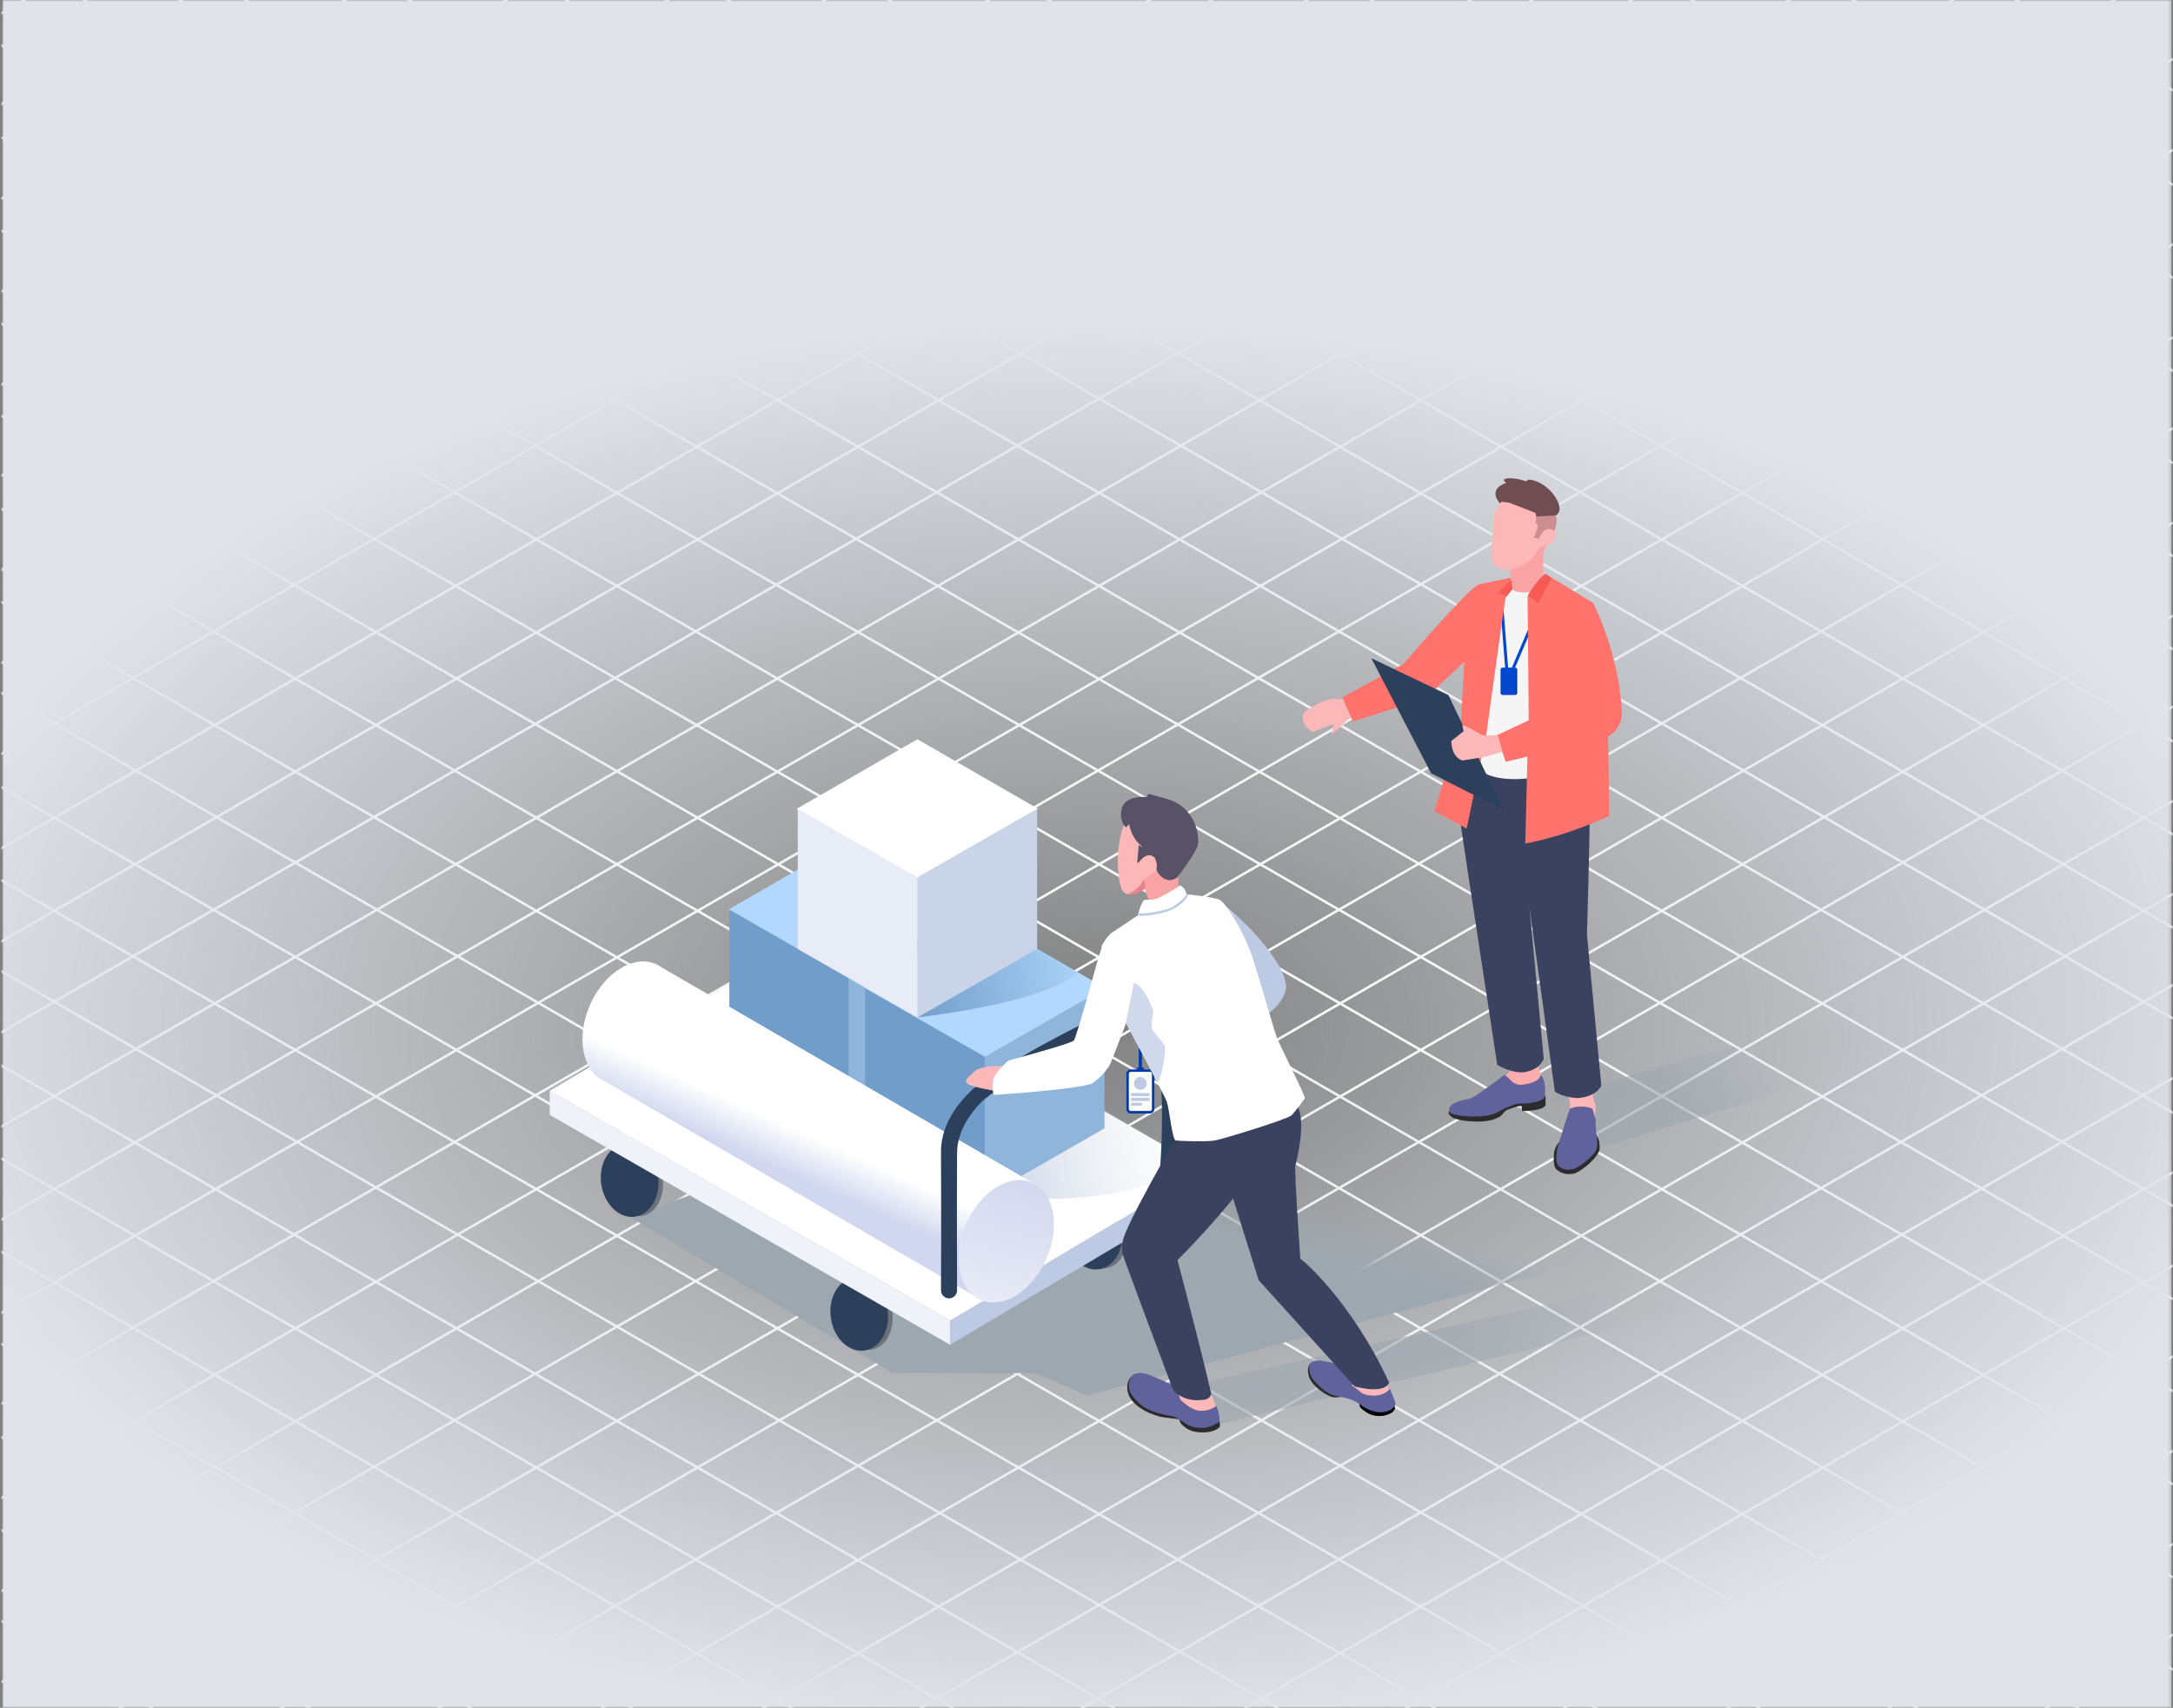 <?xml version="1.0" encoding="UTF-8"?>
<svg width="668px" height="525px" viewBox="0 0 668 525" version="1.1" xmlns="http://www.w3.org/2000/svg" xmlns:xlink="http://www.w3.org/1999/xlink">
    <rect x="0" y="0" width="668" height="525" fill="#808080" stroke="none"/>
    <!-- Generator: Sketch 53.2 (72643) - https://sketchapp.com -->
    <title>分组 7 copy</title>
    <desc>Created with Sketch.</desc>
    <defs>
        <rect id="path-1" x="0" y="0" width="666.75" height="525"></rect>
        <radialGradient cx="50%" cy="57.559%" fx="50%" fy="57.559%" r="67.131%" gradientTransform="translate(0.5,0.576),scale(0.821,1),rotate(180),scale(1,0.59),translate(-0.5,-0.576)" id="radialGradient-3">
            <stop stop-color="#E0E4EA" stop-opacity="0" offset="0%"></stop>
            <stop stop-color="#E0E4EA" offset="100%"></stop>
        </radialGradient>
        <linearGradient x1="64.315%" y1="48.045%" x2="58.06%" y2="57.346%" id="linearGradient-4">
            <stop stop-color="#9DA7AF" stop-opacity="0.08" offset="0%"></stop>
            <stop stop-color="#9DA7AF" offset="100%"></stop>
        </linearGradient>
        <linearGradient x1="91.901%" y1="48.323%" x2="58.06%" y2="53.888%" id="linearGradient-5">
            <stop stop-color="#9DA7AF" stop-opacity="0.08" offset="0%"></stop>
            <stop stop-color="#9DA7AF" offset="100%"></stop>
        </linearGradient>
        <linearGradient x1="73.665%" y1="46.142%" x2="44.577%" y2="55.08%" id="linearGradient-6">
            <stop stop-color="#9DA7AF" stop-opacity="0.08" offset="0%"></stop>
            <stop stop-color="#9DA7AF" offset="100%"></stop>
        </linearGradient>
        <polygon id="path-7" points="123.053 5.1159077e-13 5.68434189e-14 70.647 78.533 117.129 201.585 46.482"></polygon>
        <linearGradient x1="8.062%" y1="57.079%" x2="110.912%" y2="70.969%" id="linearGradient-9">
            <stop stop-color="#EEEEEE" stop-opacity="0" offset="0%"></stop>
            <stop stop-color="#BCCAE4" offset="100%"></stop>
        </linearGradient>
        <polygon id="path-10" points="74.202 21.382 37.101 7.531753e-13 1.10134124e-12 21.382 37.101 42.763"></polygon>
        <linearGradient x1="2.778%" y1="54.489%" x2="105.189%" y2="63.12%" id="linearGradient-12">
            <stop stop-color="#709DC9" stop-opacity="0" offset="0%"></stop>
            <stop stop-color="#709DC9" offset="100%"></stop>
        </linearGradient>
        <linearGradient x1="59.062%" y1="60.232%" x2="52.952%" y2="50%" id="linearGradient-13">
            <stop stop-color="#D1D7EF" offset="0%"></stop>
            <stop stop-color="#FFFFFF" offset="100%"></stop>
        </linearGradient>
        <linearGradient x1="42.687%" y1="0%" x2="80.35%" y2="175.964%" id="linearGradient-14">
            <stop stop-color="#D1D7EF" offset="0%"></stop>
            <stop stop-color="#FCFCFC" offset="100%"></stop>
        </linearGradient>
    </defs>
    <g id="六大用户角色" stroke="none" stroke-width="1" fill="none" fill-rule="evenodd">
        <g id="六大用户角色-采购-（适配尺寸：1200px内容区域）" transform="translate(-675, 0)">
            <g id="分组-7-copy" transform="translate(675.75, 0)">
                <g id="分组-68-copy-2">
                    <mask id="mask-2" fill="white">
                        <use xlink:href="#path-1"></use>
                    </mask>
                    <g id="bg"></g>
                    <g id="分组-19" mask="url(#mask-2)">
                        <g transform="translate(-819.75, -523.5)" id="分组-16">
                            <g>
                                <polygon id="矩形-copy-20" fill="#FFFFFF" transform="translate(1282.597, 405.354) rotate(30) translate(-1282.597, -405.354) " points="472.543 405.029 2092.651 405.005 2092.651 405.68 472.543 405.704"></polygon>
                                <polygon id="矩形-copy-97" fill="#FFFFFF" transform="translate(702.053, 1411.145) rotate(30) translate(-702.053, -1411.145) " points="-108.001 1410.82 1512.107 1410.796 1512.107 1411.471 -108.001 1411.495"></polygon>
                                <polygon id="矩形-copy-96" fill="#FFFFFF" transform="translate(714.204, 1389.544) rotate(30) translate(-714.204, -1389.544) " points="-95.85 1389.219 1524.258 1389.195 1524.258 1389.87 -95.85 1389.894"></polygon>
                                <polygon id="矩形-copy-95" fill="#FFFFFF" transform="translate(726.355, 1367.944) rotate(30) translate(-726.355, -1367.944) " points="-83.699 1367.618 1536.409 1367.594 1536.409 1368.269 -83.699 1368.293"></polygon>
                                <polygon id="矩形-copy-94" fill="#FFFFFF" transform="translate(739.181, 1346.343) rotate(30) translate(-739.181, -1346.343) " points="-70.873 1346.017 1549.235 1345.993 1549.235 1346.668 -70.873 1346.692"></polygon>
                                <polygon id="矩形-copy-93" fill="#FFFFFF" transform="translate(751.332, 1325.417) rotate(30) translate(-751.332, -1325.417) " points="-58.722 1325.091 1561.386 1325.067 1561.386 1325.742 -58.722 1325.766"></polygon>
                                <polygon id="矩形-copy-92" fill="#FFFFFF" transform="translate(763.482, 1303.816) rotate(30) translate(-763.482, -1303.816) " points="-46.572 1303.49 1573.537 1303.466 1573.536 1304.141 -46.572 1304.165"></polygon>
                                <polygon id="矩形-copy-91" fill="#FFFFFF" transform="translate(776.308, 1282.215) rotate(30) translate(-776.308, -1282.215) " points="-33.746 1281.89 1586.362 1281.866 1586.362 1282.541 -33.746 1282.565"></polygon>
                                <polygon id="矩形-copy-90" fill="#FFFFFF" transform="translate(788.459, 1261.289) rotate(30) translate(-788.459, -1261.289) " points="-21.595 1260.964 1598.513 1260.94 1598.513 1261.615 -21.595 1261.639"></polygon>
                                <polygon id="矩形-copy-89" fill="#FFFFFF" transform="translate(800.61, 1239.688) rotate(30) translate(-800.61, -1239.688) " points="-9.444 1239.363 1610.664 1239.339 1610.664 1240.014 -9.444 1240.038"></polygon>
                                <polygon id="矩形-copy-88" fill="#FFFFFF" transform="translate(812.761, 1218.087) rotate(30) translate(-812.761, -1218.087) " points="2.707 1217.762 1622.815 1217.738 1622.815 1218.413 2.707 1218.437"></polygon>
                                <polygon id="矩形-copy-30" fill="#FFFFFF" transform="translate(825.587, 1197.162) rotate(30) translate(-825.587, -1197.162) " points="15.533 1196.836 1635.641 1196.812 1635.641 1197.487 15.533 1197.511"></polygon>
                                <polygon id="矩形-copy-29" fill="#FFFFFF" transform="translate(837.738, 1175.561) rotate(30) translate(-837.738, -1175.561) " points="27.684 1175.235 1647.792 1175.211 1647.792 1175.886 27.684 1175.91"></polygon>
                                <polygon id="矩形-copy-28" fill="#FFFFFF" transform="translate(849.889, 1153.96) rotate(30) translate(-849.889, -1153.96) " points="39.835 1153.634 1659.943 1153.61 1659.943 1154.285 39.835 1154.309"></polygon>
                                <polygon id="矩形-copy-27" fill="#FFFFFF" transform="translate(862.715, 1132.359) rotate(30) translate(-862.715, -1132.359) " points="52.661 1132.033 1672.769 1132.009 1672.769 1132.684 52.661 1132.708"></polygon>
                                <polygon id="矩形-copy-26" fill="#FFFFFF" transform="translate(874.866, 1111.433) rotate(30) translate(-874.866, -1111.433) " points="64.812 1111.108 1684.92 1111.084 1684.92 1111.759 64.812 1111.783"></polygon>
                                <polygon id="矩形-copy-25" fill="#FFFFFF" transform="translate(887.017, 1089.832) rotate(30) translate(-887.017, -1089.832) " points="76.963 1089.507 1697.071 1089.483 1697.071 1090.158 76.963 1090.182"></polygon>
                                <polygon id="矩形-copy-24" fill="#FFFFFF" transform="translate(899.843, 1068.231) rotate(30) translate(-899.843, -1068.231) " points="89.789 1067.906 1709.897 1067.882 1709.897 1068.557 89.789 1068.581"></polygon>
                                <polygon id="矩形-copy-23" fill="#FFFFFF" transform="translate(911.994, 1047.305) rotate(30) translate(-911.994, -1047.305) " points="101.94 1046.98 1722.048 1046.956 1722.048 1047.631 101.94 1047.655"></polygon>
                                <polygon id="矩形-copy-22" fill="#FFFFFF" transform="translate(924.145, 1025.705) rotate(30) translate(-924.145, -1025.705) " points="114.091 1025.379 1734.199 1025.355 1734.199 1026.03 114.091 1026.054"></polygon>
                                <polygon id="矩形-copy-87" fill="#FFFFFF" transform="translate(936.295, 1004.104) rotate(30) translate(-936.295, -1004.104) " points="126.241 1003.778 1746.35 1003.754 1746.35 1004.429 126.241 1004.453"></polygon>
                                <polygon id="矩形-copy-86" fill="#FFFFFF" transform="translate(949.121, 983.178) rotate(30) translate(-949.121, -983.178) " points="139.067 982.852 1759.175 982.828 1759.175 983.503 139.067 983.527"></polygon>
                                <polygon id="矩形-copy-85" fill="#FFFFFF" transform="translate(961.272, 961.577) rotate(30) translate(-961.272, -961.577) " points="151.218 961.251 1771.326 961.227 1771.326 961.902 151.218 961.926"></polygon>
                                <polygon id="矩形-copy-84" fill="#FFFFFF" transform="translate(973.423, 939.976) rotate(30) translate(-973.423, -939.976) " points="163.369 939.651 1783.477 939.626 1783.477 940.302 163.369 940.326"></polygon>
                                <polygon id="矩形-copy-83" fill="#FFFFFF" transform="translate(986.249, 918.375) rotate(30) translate(-986.249, -918.375) " points="176.195 918.05 1796.303 918.026 1796.303 918.701 176.195 918.725"></polygon>
                                <polygon id="矩形-copy-82" fill="#FFFFFF" transform="translate(998.4, 897.449) rotate(30) translate(-998.4, -897.449) " points="188.346 897.124 1808.454 897.1 1808.454 897.775 188.346 897.799"></polygon>
                                <polygon id="矩形-copy-81" fill="#FFFFFF" transform="translate(1010.551, 875.848) rotate(30) translate(-1010.551, -875.848) " points="200.497 875.523 1820.605 875.499 1820.605 876.174 200.497 876.198"></polygon>
                                <polygon id="矩形-copy-80" fill="#FFFFFF" transform="translate(1023.377, 854.248) rotate(30) translate(-1023.377, -854.248) " points="213.323 853.922 1833.431 853.898 1833.431 854.573 213.323 854.597"></polygon>
                                <polygon id="矩形-copy-79" fill="#FFFFFF" transform="translate(1035.528, 833.322) rotate(30) translate(-1035.528, -833.322) " points="225.474 832.996 1845.582 832.972 1845.582 833.647 225.474 833.671"></polygon>
                                <polygon id="矩形-copy-78" fill="#FFFFFF" transform="translate(1047.679, 811.721) rotate(30) translate(-1047.679, -811.721) " points="237.625 811.395 1857.733 811.371 1857.733 812.046 237.625 812.07"></polygon>
                                <polygon id="矩形-copy-77" fill="#FFFFFF" transform="translate(1059.83, 790.12) rotate(30) translate(-1059.83, -790.12) " points="249.776 789.794 1869.884 789.77 1869.884 790.445 249.776 790.469"></polygon>
                                <polygon id="矩形-copy-76" fill="#FFFFFF" transform="translate(1072.656, 769.194) rotate(30) translate(-1072.656, -769.194) " points="262.602 768.869 1882.71 768.844 1882.71 769.52 262.602 769.544"></polygon>
                                <polygon id="矩形-copy-75" fill="#FFFFFF" transform="translate(1084.807, 747.593) rotate(30) translate(-1084.807, -747.593) " points="274.753 747.268 1894.861 747.244 1894.861 747.919 274.753 747.943"></polygon>
                                <polygon id="矩形-copy-74" fill="#FFFFFF" transform="translate(1096.958, 725.992) rotate(30) translate(-1096.958, -725.992) " points="286.904 725.667 1907.012 725.643 1907.012 726.318 286.904 726.342"></polygon>
                                <polygon id="矩形-copy-73" fill="#FFFFFF" transform="translate(1109.784, 705.066) rotate(30) translate(-1109.784, -705.066) " points="299.73 704.741 1919.838 704.717 1919.838 705.392 299.729 705.416"></polygon>
                                <polygon id="矩形-copy-72" fill="#FFFFFF" transform="translate(1121.934, 683.466) rotate(30) translate(-1121.934, -683.466) " points="311.88 683.14 1931.988 683.116 1931.988 683.791 311.88 683.815"></polygon>
                                <polygon id="矩形-copy-40" fill="#FFFFFF" transform="translate(1134.085, 661.865) rotate(30) translate(-1134.085, -661.865) " points="324.031 661.539 1944.139 661.515 1944.139 662.19 324.031 662.214"></polygon>
                                <polygon id="矩形-copy-39" fill="#FFFFFF" transform="translate(1146.911, 640.264) rotate(30) translate(-1146.911, -640.264) " points="336.857 639.938 1956.965 639.914 1956.965 640.589 336.857 640.613"></polygon>
                                <polygon id="矩形-copy-38" fill="#FFFFFF" transform="translate(1159.062, 619.338) rotate(30) translate(-1159.062, -619.338) " points="349.008 619.012 1969.116 618.988 1969.116 619.663 349.008 619.687"></polygon>
                                <polygon id="矩形-copy-31" fill="#FFFFFF" transform="translate(1171.213, 597.737) rotate(30) translate(-1171.213, -597.737) " points="361.159 597.412 1981.267 597.387 1981.267 598.062 361.159 598.087"></polygon>
                                <polygon id="矩形-copy-30" fill="#FFFFFF" transform="translate(1183.364, 576.136) rotate(30) translate(-1183.364, -576.136) " points="373.31 575.811 1993.418 575.787 1993.418 576.462 373.31 576.486"></polygon>
                                <polygon id="矩形-copy-29" fill="#FFFFFF" transform="translate(1196.19, 555.21) rotate(30) translate(-1196.19, -555.21) " points="386.136 554.885 2006.244 554.861 2006.244 555.536 386.136 555.56"></polygon>
                                <polygon id="矩形-copy-28" fill="#FFFFFF" transform="translate(1208.341, 533.609) rotate(30) translate(-1208.341, -533.609) " points="398.287 533.284 2018.395 533.26 2018.395 533.935 398.287 533.959"></polygon>
                                <polygon id="矩形-copy-27" fill="#FFFFFF" transform="translate(1220.492, 512.008) rotate(30) translate(-1220.492, -512.008) " points="410.438 511.683 2030.546 511.659 2030.546 512.334 410.438 512.358"></polygon>
                                <polygon id="矩形-copy-26" fill="#FFFFFF" transform="translate(1233.318, 491.083) rotate(30) translate(-1233.318, -491.083) " points="423.264 490.757 2043.372 490.733 2043.372 491.408 423.264 491.432"></polygon>
                                <polygon id="矩形-copy-25" fill="#FFFFFF" transform="translate(1245.469, 469.482) rotate(30) translate(-1245.469, -469.482) " points="435.415 469.156 2055.523 469.132 2055.523 469.807 435.415 469.831"></polygon>
                                <polygon id="矩形-copy-24" fill="#FFFFFF" transform="translate(1257.62, 447.881) rotate(30) translate(-1257.62, -447.881) " points="447.566 447.555 2067.674 447.531 2067.674 448.206 447.566 448.23"></polygon>
                                <polygon id="矩形-copy-23" fill="#FFFFFF" transform="translate(1270.446, 426.28) rotate(30) translate(-1270.446, -426.28) " points="460.392 425.954 2080.5 425.93 2080.5 426.605 460.392 426.63"></polygon>
                                <polygon id="矩形-copy-20" fill="#FFFFFF" transform="translate(702.053, 405.354) rotate(-30) translate(-702.053, -405.354) " points="-108.001 405.005 1512.107 405.029 1512.107 405.704 -108.001 405.68"></polygon>
                                <polygon id="矩形-copy-97" fill="#FFFFFF" transform="translate(1290.697, 1424.646) rotate(-30) translate(-1290.697, -1424.646) " points="480.643 1424.296 2100.751 1424.32 2100.751 1424.995 480.643 1424.971"></polygon>
                                <polygon id="矩形-copy-96" fill="#FFFFFF" transform="translate(1278.546, 1403.72) rotate(-30) translate(-1278.546, -1403.72) " points="468.492 1403.37 2088.6 1403.395 2088.6 1404.07 468.492 1404.046"></polygon>
                                <polygon id="矩形-copy-95" fill="#FFFFFF" transform="translate(1266.395, 1382.119) rotate(-30) translate(-1266.395, -1382.119) " points="456.341 1381.77 2076.449 1381.794 2076.449 1382.469 456.341 1382.445"></polygon>
                                <polygon id="矩形-copy-94" fill="#FFFFFF" transform="translate(1253.569, 1360.518) rotate(-30) translate(-1253.569, -1360.518) " points="443.515 1360.169 2063.623 1360.193 2063.623 1360.868 443.515 1360.844"></polygon>
                                <polygon id="矩形-copy-93" fill="#FFFFFF" transform="translate(1241.418, 1339.592) rotate(-30) translate(-1241.418, -1339.592) " points="431.364 1339.243 2051.472 1339.267 2051.472 1339.942 431.364 1339.918"></polygon>
                                <polygon id="矩形-copy-92" fill="#FFFFFF" transform="translate(1229.268, 1317.992) rotate(-30) translate(-1229.268, -1317.992) " points="419.213 1317.642 2039.322 1317.666 2039.322 1318.341 419.214 1318.317"></polygon>
                                <polygon id="矩形-copy-91" fill="#FFFFFF" transform="translate(1216.442, 1296.391) rotate(-30) translate(-1216.442, -1296.391) " points="406.388 1296.041 2026.496 1296.065 2026.496 1296.74 406.388 1296.716"></polygon>
                                <polygon id="矩形-copy-90" fill="#FFFFFF" transform="translate(1204.291, 1274.79) rotate(-30) translate(-1204.291, -1274.79) " points="394.237 1274.44 2014.345 1274.464 2014.345 1275.139 394.237 1275.115"></polygon>
                                <polygon id="矩形-copy-89" fill="#FFFFFF" transform="translate(1192.14, 1253.864) rotate(-30) translate(-1192.14, -1253.864) " points="382.086 1253.514 2002.194 1253.538 2002.194 1254.213 382.086 1254.189"></polygon>
                                <polygon id="矩形-copy-88" fill="#FFFFFF" transform="translate(1179.989, 1232.263) rotate(-30) translate(-1179.989, -1232.263) " points="369.935 1231.913 1990.043 1231.938 1990.043 1232.613 369.935 1232.588"></polygon>
                                <polygon id="矩形-copy-30" fill="#FFFFFF" transform="translate(1167.163, 1210.662) rotate(-30) translate(-1167.163, -1210.662) " points="357.109 1210.313 1977.217 1210.337 1977.217 1211.012 357.109 1210.988"></polygon>
                                <polygon id="矩形-copy-29" fill="#FFFFFF" transform="translate(1155.012, 1189.736) rotate(-30) translate(-1155.012, -1189.736) " points="344.958 1189.387 1965.066 1189.411 1965.066 1190.086 344.958 1190.062"></polygon>
                                <polygon id="矩形-copy-28" fill="#FFFFFF" transform="translate(1142.861, 1168.135) rotate(-30) translate(-1142.861, -1168.135) " points="332.807 1167.786 1952.915 1167.81 1952.915 1168.485 332.807 1168.461"></polygon>
                                <polygon id="矩形-copy-27" fill="#FFFFFF" transform="translate(1130.035, 1146.534) rotate(-30) translate(-1130.035, -1146.534) " points="319.981 1146.185 1940.089 1146.209 1940.089 1146.884 319.981 1146.86"></polygon>
                                <polygon id="矩形-copy-26" fill="#FFFFFF" transform="translate(1117.884, 1125.609) rotate(-30) translate(-1117.884, -1125.609) " points="307.83 1125.259 1927.938 1125.283 1927.938 1125.958 307.83 1125.934"></polygon>
                                <polygon id="矩形-copy-25" fill="#FFFFFF" transform="translate(1105.733, 1104.008) rotate(-30) translate(-1105.733, -1104.008) " points="295.679 1103.658 1915.787 1103.682 1915.787 1104.357 295.679 1104.333"></polygon>
                                <polygon id="矩形-copy-24" fill="#FFFFFF" transform="translate(1092.907, 1082.407) rotate(-30) translate(-1092.907, -1082.407) " points="282.853 1082.057 1902.961 1082.081 1902.961 1082.756 282.853 1082.732"></polygon>
                                <polygon id="矩形-copy-23" fill="#FFFFFF" transform="translate(1080.756, 1060.806) rotate(-30) translate(-1080.756, -1060.806) " points="270.702 1060.456 1890.81 1060.48 1890.81 1061.156 270.702 1061.131"></polygon>
                                <polygon id="矩形-copy-22" fill="#FFFFFF" transform="translate(1068.605, 1039.88) rotate(-30) translate(-1068.605, -1039.88) " points="258.551 1039.531 1878.659 1039.555 1878.659 1040.23 258.551 1040.206"></polygon>
                                <polygon id="矩形-copy-87" fill="#FFFFFF" transform="translate(1056.455, 1018.279) rotate(-30) translate(-1056.455, -1018.279) " points="246.4 1017.93 1866.509 1017.954 1866.509 1018.629 246.4 1018.605"></polygon>
                                <polygon id="矩形-copy-86" fill="#FFFFFF" transform="translate(1043.629, 996.678) rotate(-30) translate(-1043.629, -996.678) " points="233.575 996.329 1853.683 996.353 1853.683 997.028 233.575 997.004"></polygon>
                                <polygon id="矩形-copy-85" fill="#FFFFFF" transform="translate(1031.478, 975.752) rotate(-30) translate(-1031.478, -975.752) " points="221.424 975.403 1841.532 975.427 1841.532 976.102 221.424 976.078"></polygon>
                                <polygon id="矩形-copy-84" fill="#FFFFFF" transform="translate(1019.327, 954.152) rotate(-30) translate(-1019.327, -954.152) " points="209.273 953.802 1829.381 953.826 1829.381 954.501 209.273 954.477"></polygon>
                                <polygon id="矩形-copy-83" fill="#FFFFFF" transform="translate(1006.501, 932.551) rotate(-30) translate(-1006.501, -932.551) " points="196.447 932.201 1816.555 932.225 1816.555 932.9 196.447 932.876"></polygon>
                                <polygon id="矩形-copy-82" fill="#FFFFFF" transform="translate(994.35, 911.625) rotate(-30) translate(-994.35, -911.625) " points="184.296 911.275 1804.404 911.299 1804.404 911.974 184.296 911.95"></polygon>
                                <polygon id="矩形-copy-81" fill="#FFFFFF" transform="translate(982.199, 890.024) rotate(-30) translate(-982.199, -890.024) " points="172.145 889.674 1792.253 889.698 1792.253 890.374 172.145 890.349"></polygon>
                                <polygon id="矩形-copy-80" fill="#FFFFFF" transform="translate(969.373, 868.423) rotate(-30) translate(-969.373, -868.423) " points="159.319 868.074 1779.427 868.098 1779.427 868.773 159.319 868.749"></polygon>
                                <polygon id="矩形-copy-79" fill="#FFFFFF" transform="translate(957.222, 847.497) rotate(-30) translate(-957.222, -847.497) " points="147.168 847.148 1767.276 847.172 1767.276 847.847 147.168 847.823"></polygon>
                                <polygon id="矩形-copy-78" fill="#FFFFFF" transform="translate(945.071, 825.896) rotate(-30) translate(-945.071, -825.896) " points="135.017 825.547 1755.125 825.571 1755.125 826.246 135.017 826.222"></polygon>
                                <polygon id="矩形-copy-77" fill="#FFFFFF" transform="translate(932.92, 804.295) rotate(-30) translate(-932.92, -804.295) " points="122.866 803.946 1742.974 803.97 1742.974 804.645 122.866 804.621"></polygon>
                                <polygon id="矩形-copy-76" fill="#FFFFFF" transform="translate(920.094, 782.695) rotate(-30) translate(-920.094, -782.695) " points="110.04 782.345 1730.148 782.369 1730.148 783.044 110.04 783.02"></polygon>
                                <polygon id="矩形-copy-75" fill="#FFFFFF" transform="translate(907.943, 761.769) rotate(-30) translate(-907.943, -761.769) " points="97.889 761.419 1717.997 761.443 1717.997 762.118 97.889 762.094"></polygon>
                                <polygon id="矩形-copy-74" fill="#FFFFFF" transform="translate(895.792, 740.168) rotate(-30) translate(-895.792, -740.168) " points="85.738 739.818 1705.846 739.842 1705.846 740.517 85.738 740.493"></polygon>
                                <polygon id="矩形-copy-73" fill="#FFFFFF" transform="translate(882.966, 718.567) rotate(-30) translate(-882.966, -718.567) " points="72.912 718.217 1693.02 718.241 1693.021 718.916 72.912 718.892"></polygon>
                                <polygon id="矩形-copy-72" fill="#FFFFFF" transform="translate(870.816, 697.641) rotate(-30) translate(-870.816, -697.641) " points="60.762 697.292 1680.87 697.316 1680.87 697.991 60.762 697.967"></polygon>
                                <polygon id="矩形-copy-40" fill="#FFFFFF" transform="translate(858.665, 676.04) rotate(-30) translate(-858.665, -676.04) " points="48.611 675.691 1668.719 675.715 1668.719 676.39 48.611 676.366"></polygon>
                                <polygon id="矩形-copy-39" fill="#FFFFFF" transform="translate(845.839, 654.439) rotate(-30) translate(-845.839, -654.439) " points="35.785 654.09 1655.893 654.114 1655.893 654.789 35.785 654.765"></polygon>
                                <polygon id="矩形-copy-38" fill="#FFFFFF" transform="translate(833.688, 633.513) rotate(-30) translate(-833.688, -633.513) " points="23.634 633.164 1643.742 633.188 1643.742 633.863 23.634 633.839"></polygon>
                                <polygon id="矩形-copy-31" fill="#FFFFFF" transform="translate(821.537, 611.913) rotate(-30) translate(-821.537, -611.913) " points="11.483 611.563 1631.591 611.587 1631.591 612.262 11.483 612.238"></polygon>
                                <polygon id="矩形-copy-30" fill="#FFFFFF" transform="translate(809.386, 590.312) rotate(-30) translate(-809.386, -590.312) " points="-0.668 589.962 1619.44 589.986 1619.44 590.661 -0.668 590.637"></polygon>
                                <polygon id="矩形-copy-29" fill="#FFFFFF" transform="translate(796.56, 568.711) rotate(-30) translate(-796.56, -568.711) " points="-13.494 568.361 1606.614 568.385 1606.614 569.06 -13.494 569.036"></polygon>
                                <polygon id="矩形-copy-28" fill="#FFFFFF" transform="translate(784.409, 547.785) rotate(-30) translate(-784.409, -547.785) " points="-25.645 547.435 1594.463 547.459 1594.463 548.134 -25.645 548.11"></polygon>
                                <polygon id="矩形-copy-27" fill="#FFFFFF" transform="translate(772.258, 526.184) rotate(-30) translate(-772.258, -526.184) " points="-37.796 525.835 1582.312 525.859 1582.312 526.534 -37.796 526.51"></polygon>
                                <polygon id="矩形-copy-26" fill="#FFFFFF" transform="translate(759.432, 504.583) rotate(-30) translate(-759.432, -504.583) " points="-50.622 504.234 1569.486 504.258 1569.486 504.933 -50.622 504.909"></polygon>
                                <polygon id="矩形-copy-25" fill="#FFFFFF" transform="translate(747.281, 483.657) rotate(-30) translate(-747.281, -483.657) " points="-62.773 483.308 1557.335 483.332 1557.335 484.007 -62.773 483.983"></polygon>
                                <polygon id="矩形-copy-24" fill="#FFFFFF" transform="translate(735.13, 462.056) rotate(-30) translate(-735.13, -462.056) " points="-74.924 461.707 1545.184 461.731 1545.184 462.406 -74.924 462.382"></polygon>
                                <polygon id="矩形-copy-23" fill="#FFFFFF" transform="translate(722.304, 440.456) rotate(-30) translate(-722.304, -440.456) " points="-87.75 440.106 1532.358 440.13 1532.358 440.805 -87.75 440.781"></polygon>
                            </g>
                        </g>
                    </g>
                    <g id="分组-19-copy-4" mask="url(#mask-2)">
                        <g transform="translate(-819.75, -523.5)" id="分组-16">
                            <g>
                                <polygon id="矩形-copy-20" fill="#FFFFFF" transform="translate(1282.597, 405.354) rotate(30) translate(-1282.597, -405.354) " points="472.543 405.029 2092.651 405.005 2092.651 405.68 472.543 405.704"></polygon>
                                <polygon id="矩形-copy-97" fill="#FFFFFF" transform="translate(702.053, 1411.145) rotate(30) translate(-702.053, -1411.145) " points="-108.001 1410.82 1512.107 1410.796 1512.107 1411.471 -108.001 1411.495"></polygon>
                                <polygon id="矩形-copy-96" fill="#FFFFFF" transform="translate(714.204, 1389.544) rotate(30) translate(-714.204, -1389.544) " points="-95.85 1389.219 1524.258 1389.195 1524.258 1389.87 -95.85 1389.894"></polygon>
                                <polygon id="矩形-copy-95" fill="#FFFFFF" transform="translate(726.355, 1367.944) rotate(30) translate(-726.355, -1367.944) " points="-83.699 1367.618 1536.409 1367.594 1536.409 1368.269 -83.699 1368.293"></polygon>
                                <polygon id="矩形-copy-94" fill="#FFFFFF" transform="translate(739.181, 1346.343) rotate(30) translate(-739.181, -1346.343) " points="-70.873 1346.017 1549.235 1345.993 1549.235 1346.668 -70.873 1346.692"></polygon>
                                <polygon id="矩形-copy-93" fill="#FFFFFF" transform="translate(751.332, 1325.417) rotate(30) translate(-751.332, -1325.417) " points="-58.722 1325.091 1561.386 1325.067 1561.386 1325.742 -58.722 1325.766"></polygon>
                                <polygon id="矩形-copy-92" fill="#FFFFFF" transform="translate(763.482, 1303.816) rotate(30) translate(-763.482, -1303.816) " points="-46.572 1303.49 1573.537 1303.466 1573.536 1304.141 -46.572 1304.165"></polygon>
                                <polygon id="矩形-copy-91" fill="#FFFFFF" transform="translate(776.308, 1282.215) rotate(30) translate(-776.308, -1282.215) " points="-33.746 1281.89 1586.362 1281.866 1586.362 1282.541 -33.746 1282.565"></polygon>
                                <polygon id="矩形-copy-90" fill="#FFFFFF" transform="translate(788.459, 1261.289) rotate(30) translate(-788.459, -1261.289) " points="-21.595 1260.964 1598.513 1260.94 1598.513 1261.615 -21.595 1261.639"></polygon>
                                <polygon id="矩形-copy-89" fill="#FFFFFF" transform="translate(800.61, 1239.688) rotate(30) translate(-800.61, -1239.688) " points="-9.444 1239.363 1610.664 1239.339 1610.664 1240.014 -9.444 1240.038"></polygon>
                                <polygon id="矩形-copy-88" fill="#FFFFFF" transform="translate(812.761, 1218.087) rotate(30) translate(-812.761, -1218.087) " points="2.707 1217.762 1622.815 1217.738 1622.815 1218.413 2.707 1218.437"></polygon>
                                <polygon id="矩形-copy-30" fill="#FFFFFF" transform="translate(825.587, 1197.162) rotate(30) translate(-825.587, -1197.162) " points="15.533 1196.836 1635.641 1196.812 1635.641 1197.487 15.533 1197.511"></polygon>
                                <polygon id="矩形-copy-29" fill="#FFFFFF" transform="translate(837.738, 1175.561) rotate(30) translate(-837.738, -1175.561) " points="27.684 1175.235 1647.792 1175.211 1647.792 1175.886 27.684 1175.91"></polygon>
                                <polygon id="矩形-copy-28" fill="#FFFFFF" transform="translate(849.889, 1153.96) rotate(30) translate(-849.889, -1153.96) " points="39.835 1153.634 1659.943 1153.61 1659.943 1154.285 39.835 1154.309"></polygon>
                                <polygon id="矩形-copy-27" fill="#FFFFFF" transform="translate(862.715, 1132.359) rotate(30) translate(-862.715, -1132.359) " points="52.661 1132.033 1672.769 1132.009 1672.769 1132.684 52.661 1132.708"></polygon>
                                <polygon id="矩形-copy-26" fill="#FFFFFF" transform="translate(874.866, 1111.433) rotate(30) translate(-874.866, -1111.433) " points="64.812 1111.108 1684.92 1111.084 1684.92 1111.759 64.812 1111.783"></polygon>
                                <polygon id="矩形-copy-25" fill="#FFFFFF" transform="translate(887.017, 1089.832) rotate(30) translate(-887.017, -1089.832) " points="76.963 1089.507 1697.071 1089.483 1697.071 1090.158 76.963 1090.182"></polygon>
                                <polygon id="矩形-copy-24" fill="#FFFFFF" transform="translate(899.843, 1068.231) rotate(30) translate(-899.843, -1068.231) " points="89.789 1067.906 1709.897 1067.882 1709.897 1068.557 89.789 1068.581"></polygon>
                                <polygon id="矩形-copy-23" fill="#FFFFFF" transform="translate(911.994, 1047.305) rotate(30) translate(-911.994, -1047.305) " points="101.94 1046.98 1722.048 1046.956 1722.048 1047.631 101.94 1047.655"></polygon>
                                <polygon id="矩形-copy-22" fill="#FFFFFF" transform="translate(924.145, 1025.705) rotate(30) translate(-924.145, -1025.705) " points="114.091 1025.379 1734.199 1025.355 1734.199 1026.03 114.091 1026.054"></polygon>
                                <polygon id="矩形-copy-87" fill="#FFFFFF" transform="translate(936.295, 1004.104) rotate(30) translate(-936.295, -1004.104) " points="126.241 1003.778 1746.35 1003.754 1746.35 1004.429 126.241 1004.453"></polygon>
                                <polygon id="矩形-copy-86" fill="#FFFFFF" transform="translate(949.121, 983.178) rotate(30) translate(-949.121, -983.178) " points="139.067 982.852 1759.175 982.828 1759.175 983.503 139.067 983.527"></polygon>
                                <polygon id="矩形-copy-85" fill="#FFFFFF" transform="translate(961.272, 961.577) rotate(30) translate(-961.272, -961.577) " points="151.218 961.251 1771.326 961.227 1771.326 961.902 151.218 961.926"></polygon>
                                <polygon id="矩形-copy-84" fill="#FFFFFF" transform="translate(973.423, 939.976) rotate(30) translate(-973.423, -939.976) " points="163.369 939.651 1783.477 939.626 1783.477 940.302 163.369 940.326"></polygon>
                                <polygon id="矩形-copy-83" fill="#FFFFFF" transform="translate(986.249, 918.375) rotate(30) translate(-986.249, -918.375) " points="176.195 918.05 1796.303 918.026 1796.303 918.701 176.195 918.725"></polygon>
                                <polygon id="矩形-copy-82" fill="#FFFFFF" transform="translate(998.4, 897.449) rotate(30) translate(-998.4, -897.449) " points="188.346 897.124 1808.454 897.1 1808.454 897.775 188.346 897.799"></polygon>
                                <polygon id="矩形-copy-81" fill="#FFFFFF" transform="translate(1010.551, 875.848) rotate(30) translate(-1010.551, -875.848) " points="200.497 875.523 1820.605 875.499 1820.605 876.174 200.497 876.198"></polygon>
                                <polygon id="矩形-copy-80" fill="#FFFFFF" transform="translate(1023.377, 854.248) rotate(30) translate(-1023.377, -854.248) " points="213.323 853.922 1833.431 853.898 1833.431 854.573 213.323 854.597"></polygon>
                                <polygon id="矩形-copy-79" fill="#FFFFFF" transform="translate(1035.528, 833.322) rotate(30) translate(-1035.528, -833.322) " points="225.474 832.996 1845.582 832.972 1845.582 833.647 225.474 833.671"></polygon>
                                <polygon id="矩形-copy-78" fill="#FFFFFF" transform="translate(1047.679, 811.721) rotate(30) translate(-1047.679, -811.721) " points="237.625 811.395 1857.733 811.371 1857.733 812.046 237.625 812.07"></polygon>
                                <polygon id="矩形-copy-77" fill="#FFFFFF" transform="translate(1059.83, 790.12) rotate(30) translate(-1059.83, -790.12) " points="249.776 789.794 1869.884 789.77 1869.884 790.445 249.776 790.469"></polygon>
                                <polygon id="矩形-copy-76" fill="#FFFFFF" transform="translate(1072.656, 769.194) rotate(30) translate(-1072.656, -769.194) " points="262.602 768.869 1882.71 768.844 1882.71 769.52 262.602 769.544"></polygon>
                                <polygon id="矩形-copy-75" fill="#FFFFFF" transform="translate(1084.807, 747.593) rotate(30) translate(-1084.807, -747.593) " points="274.753 747.268 1894.861 747.244 1894.861 747.919 274.753 747.943"></polygon>
                                <polygon id="矩形-copy-74" fill="#FFFFFF" transform="translate(1096.958, 725.992) rotate(30) translate(-1096.958, -725.992) " points="286.904 725.667 1907.012 725.643 1907.012 726.318 286.904 726.342"></polygon>
                                <polygon id="矩形-copy-73" fill="#FFFFFF" transform="translate(1109.784, 705.066) rotate(30) translate(-1109.784, -705.066) " points="299.73 704.741 1919.838 704.717 1919.838 705.392 299.729 705.416"></polygon>
                                <polygon id="矩形-copy-72" fill="#FFFFFF" transform="translate(1121.934, 683.466) rotate(30) translate(-1121.934, -683.466) " points="311.88 683.14 1931.988 683.116 1931.988 683.791 311.88 683.815"></polygon>
                                <polygon id="矩形-copy-40" fill="#FFFFFF" transform="translate(1134.085, 661.865) rotate(30) translate(-1134.085, -661.865) " points="324.031 661.539 1944.139 661.515 1944.139 662.19 324.031 662.214"></polygon>
                                <polygon id="矩形-copy-39" fill="#FFFFFF" transform="translate(1146.911, 640.264) rotate(30) translate(-1146.911, -640.264) " points="336.857 639.938 1956.965 639.914 1956.965 640.589 336.857 640.613"></polygon>
                                <polygon id="矩形-copy-38" fill="#FFFFFF" transform="translate(1159.062, 619.338) rotate(30) translate(-1159.062, -619.338) " points="349.008 619.012 1969.116 618.988 1969.116 619.663 349.008 619.687"></polygon>
                                <polygon id="矩形-copy-31" fill="#FFFFFF" transform="translate(1171.213, 597.737) rotate(30) translate(-1171.213, -597.737) " points="361.159 597.412 1981.267 597.387 1981.267 598.062 361.159 598.087"></polygon>
                                <polygon id="矩形-copy-30" fill="#FFFFFF" transform="translate(1183.364, 576.136) rotate(30) translate(-1183.364, -576.136) " points="373.31 575.811 1993.418 575.787 1993.418 576.462 373.31 576.486"></polygon>
                                <polygon id="矩形-copy-29" fill="#FFFFFF" transform="translate(1196.19, 555.21) rotate(30) translate(-1196.19, -555.21) " points="386.136 554.885 2006.244 554.861 2006.244 555.536 386.136 555.56"></polygon>
                                <polygon id="矩形-copy-28" fill="#FFFFFF" transform="translate(1208.341, 533.609) rotate(30) translate(-1208.341, -533.609) " points="398.287 533.284 2018.395 533.26 2018.395 533.935 398.287 533.959"></polygon>
                                <polygon id="矩形-copy-27" fill="#FFFFFF" transform="translate(1220.492, 512.008) rotate(30) translate(-1220.492, -512.008) " points="410.438 511.683 2030.546 511.659 2030.546 512.334 410.438 512.358"></polygon>
                                <polygon id="矩形-copy-26" fill="#FFFFFF" transform="translate(1233.318, 491.083) rotate(30) translate(-1233.318, -491.083) " points="423.264 490.757 2043.372 490.733 2043.372 491.408 423.264 491.432"></polygon>
                                <polygon id="矩形-copy-25" fill="#FFFFFF" transform="translate(1245.469, 469.482) rotate(30) translate(-1245.469, -469.482) " points="435.415 469.156 2055.523 469.132 2055.523 469.807 435.415 469.831"></polygon>
                                <polygon id="矩形-copy-24" fill="#FFFFFF" transform="translate(1257.62, 447.881) rotate(30) translate(-1257.62, -447.881) " points="447.566 447.555 2067.674 447.531 2067.674 448.206 447.566 448.23"></polygon>
                                <polygon id="矩形-copy-23" fill="#FFFFFF" transform="translate(1270.446, 426.28) rotate(30) translate(-1270.446, -426.28) " points="460.392 425.954 2080.5 425.93 2080.5 426.605 460.392 426.63"></polygon>
                                <polygon id="矩形-copy-20" fill="#FFFFFF" transform="translate(702.053, 405.354) rotate(-30) translate(-702.053, -405.354) " points="-108.001 405.005 1512.107 405.029 1512.107 405.704 -108.001 405.68"></polygon>
                                <polygon id="矩形-copy-97" fill="#FFFFFF" transform="translate(1290.697, 1424.646) rotate(-30) translate(-1290.697, -1424.646) " points="480.643 1424.296 2100.751 1424.32 2100.751 1424.995 480.643 1424.971"></polygon>
                                <polygon id="矩形-copy-96" fill="#FFFFFF" transform="translate(1278.546, 1403.72) rotate(-30) translate(-1278.546, -1403.72) " points="468.492 1403.37 2088.6 1403.395 2088.6 1404.07 468.492 1404.046"></polygon>
                                <polygon id="矩形-copy-95" fill="#FFFFFF" transform="translate(1266.395, 1382.119) rotate(-30) translate(-1266.395, -1382.119) " points="456.341 1381.77 2076.449 1381.794 2076.449 1382.469 456.341 1382.445"></polygon>
                                <polygon id="矩形-copy-94" fill="#FFFFFF" transform="translate(1253.569, 1360.518) rotate(-30) translate(-1253.569, -1360.518) " points="443.515 1360.169 2063.623 1360.193 2063.623 1360.868 443.515 1360.844"></polygon>
                                <polygon id="矩形-copy-93" fill="#FFFFFF" transform="translate(1241.418, 1339.592) rotate(-30) translate(-1241.418, -1339.592) " points="431.364 1339.243 2051.472 1339.267 2051.472 1339.942 431.364 1339.918"></polygon>
                                <polygon id="矩形-copy-92" fill="#FFFFFF" transform="translate(1229.268, 1317.992) rotate(-30) translate(-1229.268, -1317.992) " points="419.213 1317.642 2039.322 1317.666 2039.322 1318.341 419.214 1318.317"></polygon>
                                <polygon id="矩形-copy-91" fill="#FFFFFF" transform="translate(1216.442, 1296.391) rotate(-30) translate(-1216.442, -1296.391) " points="406.388 1296.041 2026.496 1296.065 2026.496 1296.74 406.388 1296.716"></polygon>
                                <polygon id="矩形-copy-90" fill="#FFFFFF" transform="translate(1204.291, 1274.79) rotate(-30) translate(-1204.291, -1274.79) " points="394.237 1274.44 2014.345 1274.464 2014.345 1275.139 394.237 1275.115"></polygon>
                                <polygon id="矩形-copy-89" fill="#FFFFFF" transform="translate(1192.14, 1253.864) rotate(-30) translate(-1192.14, -1253.864) " points="382.086 1253.514 2002.194 1253.538 2002.194 1254.213 382.086 1254.189"></polygon>
                                <polygon id="矩形-copy-88" fill="#FFFFFF" transform="translate(1179.989, 1232.263) rotate(-30) translate(-1179.989, -1232.263) " points="369.935 1231.913 1990.043 1231.938 1990.043 1232.613 369.935 1232.588"></polygon>
                                <polygon id="矩形-copy-30" fill="#FFFFFF" transform="translate(1167.163, 1210.662) rotate(-30) translate(-1167.163, -1210.662) " points="357.109 1210.313 1977.217 1210.337 1977.217 1211.012 357.109 1210.988"></polygon>
                                <polygon id="矩形-copy-29" fill="#FFFFFF" transform="translate(1155.012, 1189.736) rotate(-30) translate(-1155.012, -1189.736) " points="344.958 1189.387 1965.066 1189.411 1965.066 1190.086 344.958 1190.062"></polygon>
                                <polygon id="矩形-copy-28" fill="#FFFFFF" transform="translate(1142.861, 1168.135) rotate(-30) translate(-1142.861, -1168.135) " points="332.807 1167.786 1952.915 1167.81 1952.915 1168.485 332.807 1168.461"></polygon>
                                <polygon id="矩形-copy-27" fill="#FFFFFF" transform="translate(1130.035, 1146.534) rotate(-30) translate(-1130.035, -1146.534) " points="319.981 1146.185 1940.089 1146.209 1940.089 1146.884 319.981 1146.86"></polygon>
                                <polygon id="矩形-copy-26" fill="#FFFFFF" transform="translate(1117.884, 1125.609) rotate(-30) translate(-1117.884, -1125.609) " points="307.83 1125.259 1927.938 1125.283 1927.938 1125.958 307.83 1125.934"></polygon>
                                <polygon id="矩形-copy-25" fill="#FFFFFF" transform="translate(1105.733, 1104.008) rotate(-30) translate(-1105.733, -1104.008) " points="295.679 1103.658 1915.787 1103.682 1915.787 1104.357 295.679 1104.333"></polygon>
                                <polygon id="矩形-copy-24" fill="#FFFFFF" transform="translate(1092.907, 1082.407) rotate(-30) translate(-1092.907, -1082.407) " points="282.853 1082.057 1902.961 1082.081 1902.961 1082.756 282.853 1082.732"></polygon>
                                <polygon id="矩形-copy-23" fill="#FFFFFF" transform="translate(1080.756, 1060.806) rotate(-30) translate(-1080.756, -1060.806) " points="270.702 1060.456 1890.81 1060.48 1890.81 1061.156 270.702 1061.131"></polygon>
                                <polygon id="矩形-copy-22" fill="#FFFFFF" transform="translate(1068.605, 1039.88) rotate(-30) translate(-1068.605, -1039.88) " points="258.551 1039.531 1878.659 1039.555 1878.659 1040.23 258.551 1040.206"></polygon>
                                <polygon id="矩形-copy-87" fill="#FFFFFF" transform="translate(1056.455, 1018.279) rotate(-30) translate(-1056.455, -1018.279) " points="246.4 1017.93 1866.509 1017.954 1866.509 1018.629 246.4 1018.605"></polygon>
                                <polygon id="矩形-copy-86" fill="#FFFFFF" transform="translate(1043.629, 996.678) rotate(-30) translate(-1043.629, -996.678) " points="233.575 996.329 1853.683 996.353 1853.683 997.028 233.575 997.004"></polygon>
                                <polygon id="矩形-copy-85" fill="#FFFFFF" transform="translate(1031.478, 975.752) rotate(-30) translate(-1031.478, -975.752) " points="221.424 975.403 1841.532 975.427 1841.532 976.102 221.424 976.078"></polygon>
                                <polygon id="矩形-copy-84" fill="#FFFFFF" transform="translate(1019.327, 954.152) rotate(-30) translate(-1019.327, -954.152) " points="209.273 953.802 1829.381 953.826 1829.381 954.501 209.273 954.477"></polygon>
                                <polygon id="矩形-copy-83" fill="#FFFFFF" transform="translate(1006.501, 932.551) rotate(-30) translate(-1006.501, -932.551) " points="196.447 932.201 1816.555 932.225 1816.555 932.9 196.447 932.876"></polygon>
                                <polygon id="矩形-copy-82" fill="#FFFFFF" transform="translate(994.35, 911.625) rotate(-30) translate(-994.35, -911.625) " points="184.296 911.275 1804.404 911.299 1804.404 911.974 184.296 911.95"></polygon>
                                <polygon id="矩形-copy-81" fill="#FFFFFF" transform="translate(982.199, 890.024) rotate(-30) translate(-982.199, -890.024) " points="172.145 889.674 1792.253 889.698 1792.253 890.374 172.145 890.349"></polygon>
                                <polygon id="矩形-copy-80" fill="#FFFFFF" transform="translate(969.373, 868.423) rotate(-30) translate(-969.373, -868.423) " points="159.319 868.074 1779.427 868.098 1779.427 868.773 159.319 868.749"></polygon>
                                <polygon id="矩形-copy-79" fill="#FFFFFF" transform="translate(957.222, 847.497) rotate(-30) translate(-957.222, -847.497) " points="147.168 847.148 1767.276 847.172 1767.276 847.847 147.168 847.823"></polygon>
                                <polygon id="矩形-copy-78" fill="#FFFFFF" transform="translate(945.071, 825.896) rotate(-30) translate(-945.071, -825.896) " points="135.017 825.547 1755.125 825.571 1755.125 826.246 135.017 826.222"></polygon>
                                <polygon id="矩形-copy-77" fill="#FFFFFF" transform="translate(932.92, 804.295) rotate(-30) translate(-932.92, -804.295) " points="122.866 803.946 1742.974 803.97 1742.974 804.645 122.866 804.621"></polygon>
                                <polygon id="矩形-copy-76" fill="#FFFFFF" transform="translate(920.094, 782.695) rotate(-30) translate(-920.094, -782.695) " points="110.04 782.345 1730.148 782.369 1730.148 783.044 110.04 783.02"></polygon>
                                <polygon id="矩形-copy-75" fill="#FFFFFF" transform="translate(907.943, 761.769) rotate(-30) translate(-907.943, -761.769) " points="97.889 761.419 1717.997 761.443 1717.997 762.118 97.889 762.094"></polygon>
                                <polygon id="矩形-copy-74" fill="#FFFFFF" transform="translate(895.792, 740.168) rotate(-30) translate(-895.792, -740.168) " points="85.738 739.818 1705.846 739.842 1705.846 740.517 85.738 740.493"></polygon>
                                <polygon id="矩形-copy-73" fill="#FFFFFF" transform="translate(882.966, 718.567) rotate(-30) translate(-882.966, -718.567) " points="72.912 718.217 1693.02 718.241 1693.021 718.916 72.912 718.892"></polygon>
                                <polygon id="矩形-copy-72" fill="#FFFFFF" transform="translate(870.816, 697.641) rotate(-30) translate(-870.816, -697.641) " points="60.762 697.292 1680.87 697.316 1680.87 697.991 60.762 697.967"></polygon>
                                <polygon id="矩形-copy-40" fill="#FFFFFF" transform="translate(858.665, 676.04) rotate(-30) translate(-858.665, -676.04) " points="48.611 675.691 1668.719 675.715 1668.719 676.39 48.611 676.366"></polygon>
                                <polygon id="矩形-copy-39" fill="#FFFFFF" transform="translate(845.839, 654.439) rotate(-30) translate(-845.839, -654.439) " points="35.785 654.09 1655.893 654.114 1655.893 654.789 35.785 654.765"></polygon>
                                <polygon id="矩形-copy-38" fill="#FFFFFF" transform="translate(833.688, 633.513) rotate(-30) translate(-833.688, -633.513) " points="23.634 633.164 1643.742 633.188 1643.742 633.863 23.634 633.839"></polygon>
                                <polygon id="矩形-copy-31" fill="#FFFFFF" transform="translate(821.537, 611.913) rotate(-30) translate(-821.537, -611.913) " points="11.483 611.563 1631.591 611.587 1631.591 612.262 11.483 612.238"></polygon>
                                <polygon id="矩形-copy-30" fill="#FFFFFF" transform="translate(809.386, 590.312) rotate(-30) translate(-809.386, -590.312) " points="-0.668 589.962 1619.44 589.986 1619.44 590.661 -0.668 590.637"></polygon>
                                <polygon id="矩形-copy-29" fill="#FFFFFF" transform="translate(796.56, 568.711) rotate(-30) translate(-796.56, -568.711) " points="-13.494 568.361 1606.614 568.385 1606.614 569.06 -13.494 569.036"></polygon>
                                <polygon id="矩形-copy-28" fill="#FFFFFF" transform="translate(784.409, 547.785) rotate(-30) translate(-784.409, -547.785) " points="-25.645 547.435 1594.463 547.459 1594.463 548.134 -25.645 548.11"></polygon>
                                <polygon id="矩形-copy-27" fill="#FFFFFF" transform="translate(772.258, 526.184) rotate(-30) translate(-772.258, -526.184) " points="-37.796 525.835 1582.312 525.859 1582.312 526.534 -37.796 526.51"></polygon>
                                <polygon id="矩形-copy-26" fill="#FFFFFF" transform="translate(759.432, 504.583) rotate(-30) translate(-759.432, -504.583) " points="-50.622 504.234 1569.486 504.258 1569.486 504.933 -50.622 504.909"></polygon>
                                <polygon id="矩形-copy-25" fill="#FFFFFF" transform="translate(747.281, 483.657) rotate(-30) translate(-747.281, -483.657) " points="-62.773 483.308 1557.335 483.332 1557.335 484.007 -62.773 483.983"></polygon>
                                <polygon id="矩形-copy-24" fill="#FFFFFF" transform="translate(735.13, 462.056) rotate(-30) translate(-735.13, -462.056) " points="-74.924 461.707 1545.184 461.731 1545.184 462.406 -74.924 462.382"></polygon>
                                <polygon id="矩形-copy-23" fill="#FFFFFF" transform="translate(722.304, 440.456) rotate(-30) translate(-722.304, -440.456) " points="-87.75 440.106 1532.358 440.13 1532.358 440.805 -87.75 440.781"></polygon>
                            </g>
                        </g>
                    </g>
                    <rect id="矩形" fill="url(#radialGradient-3)" mask="url(#mask-2)" x="0" y="0" width="666.75" height="547.5"></rect>
                </g>
                <polygon id="路径-8" fill="url(#linearGradient-4)" points="273.667 422.046 317.435 422.046 333.375 429 498 384.781 367.066 312 192.75 374.051"></polygon>
                <polygon id="路径-9-copy" fill="url(#linearGradient-5)" opacity="0.6" points="370.116 438.75 516 403.545 500.125 395.25 360 427.097"></polygon>
                <path d="M489.719,353.25 L572.369,327.942 C575.07,327.115 576.589,324.255 575.762,321.554 C575.359,320.237 574.442,319.138 573.218,318.507 L573.218,318.507 C566.055,314.808 557.746,313.998 550.003,316.243 L456,343.494 L485.278,336.701 L489.719,353.25 Z" id="路径-9-copy-3" fill="url(#linearGradient-6)" opacity="0.6"></path>
                <g id="50-copy-3" transform="translate(298.125, 334.125) scale(-1, 1) translate(-298.125, -334.125) translate(168, 227.25)">
                    <g id="50-copy">
                        <g id="分组-14" transform="translate(0, 190.993)">
                            <path d="M11.2,13.178 L10.896,14.358 C10.064,15.209 9.093,15.91 8.023,16.429 C5.754,17.422 3.145,17.244 1.031,15.952 C0.65,15.606 0.348,15.182 0.147,14.707 L0.491,12.814 L11.2,13.178 Z" id="形状_60_拷贝" fill="#000000"></path>
                            <path d="M26.048,0.753 C26.048,0.753 27.633,1.867 26.53,5.18 C25.627,7.662 21.571,10.87 18.944,11.327 C15.268,11.42 14.351,10.097 16.192,7.358 C18.033,4.618 21.318,2.416 26.048,0.753 Z" id="形状_63_拷贝" fill="#2C2C2C"></path>
                            <path d="M26.421,1.132 C26.783,2.995 26.232,4.919 24.939,6.306 C22.734,8.78 20.789,10.074 19.454,10.536 C18.118,10.999 15.484,11.376 14.31,11.755 C13.137,12.134 11.46,13.04 10.699,13.63 C8.962,15.021 6.828,15.821 4.606,15.913 C4.606,15.913 0.471,15.927 -3.39284156e-12,13.025 L1.669,8.82 C1.669,8.82 16.041,0.743 21.217,0.36 C21.217,0.36 25.11,-0.836 26.421,1.132 Z" id="形状_58_拷贝" fill="#5F629B"></path>
                            <path d="M13.464,7.566 C13.464,7.566 10.876,9.508 10.405,9.956 C9.933,10.404 5.053,12.051 1.9,8.933 L3.604,5.864 L10.743,5.18 L13.464,7.566 Z" id="形状_59_拷贝" fill="#FCB8B8"></path>
                        </g>
                        <path d="M66.663,40.378 C66.955,42.846 66.788,45.348 66.172,47.756 L65.681,49.723 L75.006,52.182 L77.952,43.329 L72.551,38.41 L69.61,39.394 L66.663,40.378 Z" id="形状_548_拷贝_2" fill="#F9A3A4"></path>
                        <path d="M82.857,24.638 C84.227,27.925 85.056,31.414 85.312,34.967 C85.523,39.704 85.067,43.806 84.33,45.788 C83.982,46.732 82.661,48.533 79.911,47.264 L77.461,43.329 L71.078,38.41 L70.096,33.983 C70.096,33.983 82.621,24.313 82.857,24.638 Z" id="形状_547_拷贝_2" fill="#FCB8B8"></path>
                        <path d="M77.461,43.329 C77.952,43.743 78.18,45.674 82.316,47.633 C80.252,47.87 78.489,47.273 77.066,45.976 C76.855,45.296 76.855,44.133 77.461,43.329 Z" id="形状_549_拷贝_2" fill="#E9828B"></path>
                        <path d="M76.479,17.752 C76.479,17.752 83.864,16.969 84.33,22.178 C84.33,22.178 84.875,25.326 82.857,27.097 L81.875,26.113 C81.875,26.113 81.364,29.738 78.929,32.016 C76.494,34.293 78.929,32.508 78.929,32.508 L79.425,37.918 L78.929,37.918 C78.929,37.918 76.513,34.047 74.024,36.443 C74.024,36.443 72.963,38.381 73.533,39.886 C73.013,41.705 71.479,43.052 69.61,43.329 C69.61,43.329 67.513,43.348 66.663,41.853 C66.663,41.853 61.248,34.81 60.771,32.508 C60.295,30.206 61.002,20.89 70.587,18.243 L75.988,16.768 L76.479,17.752 Z" id="形状_546_拷贝_2" fill="#585168"></path>
                        <g id="分组-30" transform="translate(82.537, 140.398)" fill-rule="nonzero">
                            <path d="M82.771,25.052 C77.984,24.348 73.117,28.625 72.224,34.832 C71.33,41.04 73.871,46.549 78.659,47.252 C83.446,47.956 88.938,43.767 89.827,37.56 C90.716,31.352 87.558,25.755 82.771,25.052 Z" id="椭圆_7_拷贝_2" fill="#6B727C"></path>
                            <path d="M83.945,25.091 C79.128,24.388 74.497,28.839 73.604,35.027 C72.71,41.214 75.887,46.797 80.699,47.496 C85.511,48.194 90.146,43.748 91.045,37.56 C91.943,31.372 88.761,25.789 83.945,25.091 Z" id="椭圆_7_拷贝_2-2" fill="#2C3F5B"></path>
                            <path d="M10.724,0.076 C5.937,-0.628 1.071,3.649 0.177,9.856 C-0.717,16.064 1.825,21.573 6.612,22.276 C11.399,22.98 16.892,18.791 17.78,12.584 C18.669,6.376 15.512,0.779 10.724,0.076 Z" id="椭圆_7_拷贝_2-copy" fill="#6B727C"></path>
                            <path d="M11.898,0.115 C7.081,-0.588 2.451,3.863 1.557,10.051 C0.664,16.238 3.84,21.821 8.652,22.52 C13.464,23.218 18.099,18.772 18.998,12.584 C19.897,6.396 16.715,0.813 11.898,0.115 Z" id="椭圆_7_拷贝_2-2-copy" fill="#2C3F5B"></path>
                        </g>
                        <g id="分组-30-copy" transform="translate(225.16, 124.237)" fill-rule="nonzero">
                            <path d="M10.724,0.076 C5.937,-0.628 1.071,3.649 0.177,9.856 C-0.717,16.064 1.825,21.573 6.612,22.276 C11.399,22.98 16.892,18.791 17.78,12.584 C18.669,6.376 15.512,0.779 10.724,0.076 Z" id="椭圆_7_拷贝_2" fill="#6B727C"></path>
                            <path d="M11.898,0.115 C7.081,-0.588 2.451,3.863 1.557,10.051 C0.664,16.238 3.84,21.821 8.652,22.52 C13.464,23.218 18.099,18.772 18.998,12.584 C19.897,6.396 16.715,0.813 11.898,0.115 Z" id="椭圆_7_拷贝_2-2" fill="#2C3F5B"></path>
                        </g>
                        <polygon id="矩形_17_拷贝" fill="#EFF2F8" points="260.004 108.049 136.952 178.696 136.952 186.133 260.004 115.481"></polygon>
                        <polygon id="矩形_18_拷贝" fill="#BCCAE4" points="136.952 178.696 58.11 131.905 58.11 139.342 136.952 186.133"></polygon>
                        <g id="分组" transform="translate(58.419, 61.567)">
                            <mask id="mask-8" fill="white">
                                <use xlink:href="#path-7"></use>
                            </mask>
                            <use id="矩形_19_拷贝" fill="#FFFFFF" xlink:href="#path-7"></use>
                            <path d="M67.775,79.382 C31.4,81.401 9.907,76.531 3.296,64.771 C-3.316,53.012 6.613,42.916 33.082,34.483 L67.775,66.839 L67.775,79.382 Z" id="路径" fill="url(#linearGradient-9)" mask="url(#mask-8)"></path>
                        </g>
                        <polygon id="圆角矩形_20_拷贝" fill="#B2D8FD" points="205.1 52.374 167.999 30.988 130.898 52.374 167.999 73.756"></polygon>
                        <polygon id="圆角矩形_21_拷贝_2" fill="#8FB5DB" points="167.999 73.446 131.207 52.374 131.207 95.447 167.999 116.519"></polygon>
                        <polygon id="圆角矩形_21_拷贝_2-2" fill="#709DC9" points="167.999 73.446 204.79 52.374 204.79 95.447 167.999 116.519"></polygon>
                        <g id="分组-2" transform="translate(89.157, 55.158)">
                            <mask id="mask-11" fill="white">
                                <use xlink:href="#path-10"></use>
                            </mask>
                            <use id="圆角矩形_20_拷贝-2" fill="#B2D8FD" xlink:href="#path-10"></use>
                            <path d="M57.817,30.373 C26.331,26.412 8.328,20.255 3.807,11.901 C-0.714,3.547 8.41,0.551 31.179,2.912 L57.817,30.373 Z" id="路径-2" fill="url(#linearGradient-12)" mask="url(#mask-11)"></path>
                        </g>
                        <polygon id="圆角矩形_21_拷贝_2-3" fill="#8FB5DB" points="126.258 97.611 89.466 76.54 89.466 119.613 126.258 140.684"></polygon>
                        <polygon id="圆角矩形_21_拷贝_2-4" fill="#709DC9" points="126.258 97.611 163.049 76.54 163.049 119.613 126.258 140.684"></polygon>
                        <polygon id="圆角矩形_20_拷贝-3" fill="#FFFFFF" points="184.074 21.382 146.973 0.005 109.873 21.382 146.973 42.768"></polygon>
                        <polygon id="圆角矩形_21_拷贝_2-5" fill="#C9D4E9" points="146.973 42.458 110.182 21.382 110.182 64.455 146.973 85.531"></polygon>
                        <polygon id="圆角矩形_21_拷贝_2-6" fill="#E8ECF7" points="146.973 42.458 183.765 21.382 183.765 64.455 146.973 85.531"></polygon>
                        <path d="M227.391,69.097 L227.686,68.926 L227.705,68.966 C234.47,66.283 243.313,71.878 247.616,81.65 C251.991,91.586 250.022,102.083 243.222,105.093 C243.146,105.126 243.069,105.159 242.993,105.19 L127.205,172.42 L110.815,136.784 L225.572,70.153 C226.126,69.743 226.725,69.392 227.367,69.108 C227.375,69.104 227.383,69.101 227.391,69.097 Z" id="矩形_16_拷贝_2-2" fill="url(#linearGradient-13)"></path>
                        <path d="M111.734,136.351 C104.928,139.361 102.964,149.858 107.344,159.794 C111.724,169.729 120.783,175.346 127.588,172.336 C134.394,169.326 136.358,158.829 131.978,148.894 C127.598,138.958 118.539,133.341 111.734,136.351 Z" id="椭圆_6_拷贝_2" fill="url(#linearGradient-14)"></path>
                        <path d="M68.004,131.29 C68.004,131.29 63.384,74.026 83.697,81.468 C97.975,88.099 117.351,97.897 129.857,107.473 C136.088,113.233 139.864,120.06 139.731,127.074 C139.608,147.098 139.731,169.4 139.731,169.4 C139.731,170.768 138.624,171.876 137.259,171.876 C135.893,171.876 134.787,170.768 134.787,169.4 C134.787,169.4 134.89,147.221 134.787,127.237 C134.787,121.629 131.865,116.007 126.867,111.069 C116.099,102.412 97.455,92.619 82.386,85.359 C68.269,78.32 72.33,131.29 72.33,131.29 C72.33,131.29 71.868,133.262 70.164,133.454 C69.086,133.213 68.244,132.37 68.004,131.29 L68.004,131.29 Z" id="圆角矩形_22_拷贝" fill="#2C3F5B"></path>
                        <path d="M39.378,84.478 L53.789,49.644 C54.843,49.465 42.117,58.35 35.297,70.499 C34.457,72.22 33.884,74.059 33.598,75.954 C33.598,75.954 33.588,80.454 39.378,84.478 Z" id="形状_49_拷贝" fill="#BCCAE4"></path>
                        <path d="M75.497,101.861 L81.384,101.861 C81.926,101.861 82.366,102.302 82.366,102.845 L82.366,113.666 C82.367,113.927 82.264,114.178 82.079,114.363 C81.895,114.547 81.645,114.651 81.384,114.65 L75.497,114.65 C74.954,114.65 74.515,114.209 74.515,113.666 L74.515,102.845 C74.516,102.302 74.955,101.863 75.497,101.861 L75.497,101.861 Z" id="圆角矩形_18_拷贝" stroke="#003AA9" stroke-width="0.75" fill="#FFFFFF"></path>
                        <polygon id="圆角矩形_19_拷贝_2" fill="#003AA9" points="77.461 100.877 79.42 100.877 79.42 101.861 77.461 101.861"></polygon>
                        <polygon id="圆角矩形_19_拷贝_2-2" fill="#003AA9" points="77.952 94.975 78.934 94.975 78.934 100.877 77.952 100.877"></polygon>
                        <path d="M80.02,195.21 C80.29,194.934 83.919,197.232 81.845,201.976 C80.101,205.523 74.662,208.004 70.97,208.496 L65.023,209.234 L70.97,203.147 L78.585,197.968 L80.02,195.21 Z" id="形状_57_拷贝" fill="#2C2C2C"></path>
                        <path d="M66.069,210.24 C66.069,210.24 64.714,211.968 62.501,212.671 C59.849,213.448 55.233,213.227 53.961,211.175 L54.098,209.694 L66.614,208.872 L66.069,210.24 Z" id="形状_56_拷贝" fill="#2C2C2C"></path>
                        <path d="M81.035,195.784 C79.49,194.18 77.196,194.911 75.32,195.513 L64.709,200.147 L55.076,204.994 C54.624,206.112 54.355,206.937 54.266,207.469 C54.173,208.028 54.118,208.769 54.098,209.694 C54.098,209.694 58.11,213.375 63.894,210.781 C63.894,210.781 66.914,208.599 68.25,208.22 C72.166,207.393 76.349,206.645 78.971,203.95 C79.669,203.115 83.879,199.94 81.035,195.784 Z" id="形状_54_拷贝" fill="#5F629B"></path>
                        <path d="M56.932,200.624 L55.233,205.05 C56.723,206.086 58.527,206.569 60.334,206.418 C63.177,206.078 66.118,203.009 66.118,203.009 L67.135,199.94 L56.932,200.624 Z" id="形状_55_拷贝" fill="#FCB8B8"></path>
                        <path d="M12.556,198.949 L42.078,166.272 L56.533,120.132 C46.285,106.906 38.627,103.931 33.559,111.207 C30.273,110.175 26.735,114.744 30.862,131.491 C30.768,136.574 30.232,146.028 29.252,159.855 C29.84,158.734 13.731,172.239 1.971,197.767 C1.971,197.767 2.741,201.463 12.556,198.949 Z" id="形状_53_拷贝" fill="#3B4260"></path>
                        <path d="M67.835,123.161 C68.53,124.421 83.261,149.843 83.851,154.324 C83.851,154.324 84.305,156.769 83.851,158.411 C83.396,160.054 68.353,200.123 68.353,200.123 C68.353,200.123 66.073,203.03 61.184,203.192 C59.035,202.985 57.564,203.428 56.621,201.307 C56.763,200.699 56.87,200.244 56.941,199.94 C59.036,191.003 62.398,177.729 67.029,160.118 C67.029,160.118 53.39,146.773 42.452,131.383 C42.452,131.383 37.374,123.853 40.27,117.035 L42.452,114.65 L67.835,123.161 Z" id="形状_52_拷贝" fill="#3B4260"></path>
                        <path d="M120.336,100.464 C120.336,100.464 127.338,100.076 129.518,102.171 C131.698,104.266 132.744,104.901 131.556,105.919 C130.367,106.937 122.035,108.305 122.035,108.305 L120.336,100.464 Z" id="形状_62_拷贝" fill="#FCB8B8"></path>
                        <path d="M89.726,62.63 C90.383,64.186 90.95,65.779 91.425,67.401 C91.941,69.378 98.088,91.675 98.908,92.629 C99.728,93.583 118.971,98.762 118.971,98.762 C118.971,98.762 123.429,102.638 123.734,104.896 C123.734,104.896 124.112,108.241 123.395,109.328 C123.395,109.328 100.352,107.921 93.468,105.919 C93.468,105.919 89.663,103.588 87.684,99.786 C87.684,99.786 83.761,89.968 82.582,86.49 C82.582,86.49 81.207,80.706 80.201,75.586 C80.201,75.586 83.122,65.448 89.726,62.63 Z" id="形状_50_拷贝" fill="#FFFFFF"></path>
                        <path d="M79.179,54.111 C79.179,54.111 78.389,50.225 77.142,49.334 C77.142,49.334 74.692,49.477 73.4,48.995 C72.109,48.513 67.164,45.768 66.256,44.908 C65.177,45.433 64.418,46.448 64.218,47.633 C64.218,47.633 56.009,48.479 54.119,49.334 C52.229,50.19 46.554,59.145 43.848,67.467 C41.143,75.79 37.482,89.069 36.45,91.745 C35.419,94.421 28.114,108.826 27.824,110.351 C27.824,110.351 30.783,114.43 31.996,115.615 C33.209,116.801 52.733,122.805 55.375,123.307 C58.017,123.808 66.654,123.513 67.636,123.307 C68.618,123.1 69.551,113.573 70.336,111.374 C71.122,109.175 83.265,86.49 83.265,86.49 L90.404,63.653 C90.404,63.653 88.897,60.726 87.345,59.56 L79.179,54.111 Z" id="形状_48_拷贝" fill="#FFFFFF"></path>
                        <path d="M74.421,83.765 C74.421,83.765 75.374,88.079 74.76,89.22 C74.147,90.361 71.701,92.988 71.019,93.991 C70.336,94.995 71.628,103.047 73.061,105.58 L82.921,87.174 C82.921,87.174 80.672,76.348 80.54,75.241 C80.407,74.135 76.847,76.368 74.421,83.765 Z" id="形状_51_拷贝" fill="#BCCAE4" opacity="0.7"></path>
                        <path d="M79.032,53.484 C77.449,53.792 71.607,52.87 69.017,51.797 C68.301,51.452 65.249,49.418 64.218,47.633 L63.632,47.701 C63.783,47.918 64.616,50.48 69.259,52.653 C70.458,53.127 76.185,54.722 79.165,54.142 L79.032,53.484 Z" id="形状_61_拷贝" fill="#BCCAE4"></path>
                        <ellipse id="椭圆_585_拷贝" fill="#BCCAE4" fill-rule="nonzero" cx="78.438" cy="105.796" rx="1.964" ry="1.967"></ellipse>
                        <path d="M75.988,108.747 L80.893,108.747 C81.164,108.747 81.384,108.968 81.384,109.239 C81.384,109.511 81.164,109.731 80.893,109.731 L75.988,109.731 C75.717,109.731 75.497,109.511 75.497,109.239 C75.497,108.968 75.717,108.747 75.988,108.747 Z" id="圆角矩形_586_拷贝_3" fill="#BCCAE4"></path>
                        <path d="M75.988,110.223 L80.893,110.223 C81.164,110.223 81.384,110.443 81.384,110.715 C81.384,110.987 81.164,111.207 80.893,111.207 L75.988,111.207 C75.717,111.207 75.497,110.987 75.497,110.715 C75.497,110.443 75.717,110.223 75.988,110.223 Z" id="圆角矩形_586_拷贝_3-2" fill="#BCCAE4"></path>
                        <path d="M78.443,111.699 L80.893,111.699 C81.164,111.699 81.384,111.919 81.384,112.19 C81.384,112.462 81.164,112.682 80.893,112.682 L78.443,112.682 C78.172,112.682 77.952,112.462 77.952,112.19 C77.952,111.919 78.172,111.699 78.443,111.699 Z" id="圆角矩形_586_拷贝_3-3" fill="#BCCAE4"></path>
                    </g>
                </g>
                <g id="分组-70" transform="translate(399.75, 147)">
                    <g id="分组-62-copy" transform="translate(44.834, 81)">
                        <path d="M5.98632255e-13,113.242 C0.695,113.875 1.199,114.415 1.513,114.863 C1.8,115.141 4.06,117.049 10.03,116.748 C14.965,116.591 17.732,115.517 17.736,113.966 C17.861,112.908 11.949,112.666 5.98632255e-13,113.242 Z" id="路径-4" fill="#2C2C2C" transform="translate(8.869, 114.859) scale(-1, 1) translate(-8.869, -114.859) "></path>
                        <path d="M29.776,111.604 L29.776,113.544 C29.776,113.544 23.502,113.592 22.522,111.792 L22.522,109.382 L29.776,111.604 Z" id="形状_32" fill="#2C2C2C" transform="translate(26.149, 111.463) scale(-1, 1) translate(-26.149, -111.463) "></path>
                        <path d="M29.523,113.544 C29.68,113.629 29.767,113.769 29.788,113.966 C29.773,114.165 29.588,114.792 28.192,115.393 C26.037,116.019 24.102,116.284 21.859,116.242 C21.11,116.242 17.929,116.25 16.203,115.625 C14.712,115.026 13.905,114.543 12.647,113.544 C12.091,113.228 8.965,112.026 7.268,111.901 C7.268,111.901 1.47,111.886 0.013,109.933 C-0.033,109.192 0.064,108.753 0.303,108.615 C0.542,108.477 1.207,108.477 2.297,108.615 L29.523,113.544 Z" id="形状_31" fill="#2C2C2C" transform="translate(14.895, 112.378) scale(-1, 1) translate(-14.895, -112.378) "></path>
                        <polygon id="形状_36" fill="#FCB8B8" transform="translate(40.784, 111.179) scale(-1, 1) translate(-40.784, -111.179) " points="37.563 106.346 36.981 110.445 36.394 111.619 36.394 112.495 36.688 116.012 44 116.305 44.293 111.032 45.173 106.052"></polygon>
                        <path d="M19.082,96.675 C19.082,96.675 17.842,102.213 17.034,103.122 L18.496,105.465 L25.808,106.346 L28.789,102.706 C28.084,102.5 27.187,101.778 26.981,101.073 C26.731,99.937 26.981,96.968 26.981,96.968 L19.082,96.675 Z" id="形状_35" fill="#FCACAD" transform="translate(22.911, 101.51) scale(-1, 1) translate(-22.911, -101.51) "></path>
                        <path d="M7.49,105.48 C1.336,104.825 1.552,102.405 1.552,102.405 C-0.539,104.306 0.321,109.377 0.321,109.377 C2.153,111.465 7.898,111.22 7.898,111.22 C10.004,111.335 13.634,113.274 13.634,113.274 C14.934,114.121 16.399,114.68 17.932,114.915 C22.851,115.742 27.562,114.708 27.562,114.708 C29.357,114.453 29.61,113.683 29.61,113.683 C29.773,112.524 29.403,112.249 29.403,112.249 C28.509,110.585 24.273,109.959 23.466,109.786 C22.658,109.613 21.427,108.742 20.187,107.943 C17.681,106.178 14.903,104.109 12.636,102.405 C11.985,102.833 11.751,103.105 11.177,103.632 C10.499,104.306 9.446,105.576 7.49,105.48 Z" id="形状_30" fill="#5F629B" transform="translate(14.899, 108.82) scale(-1, 1) translate(-14.899, -108.82) "></path>
                        <path d="M44.632,123.44 C45.139,123.741 45.891,125.059 46.085,125.786 C46.486,126.984 46.58,129.424 46.085,131.021 C45.873,131.291 44.168,133.602 40.119,132.723 C39.221,132.506 34.301,129.54 32.541,125.786 C32.256,124.491 32.431,122.408 33.28,121.566 L44.632,123.44 Z" id="形状_34" fill="#2C2C2C" transform="translate(39.418, 127.243) scale(-1, 1) translate(-39.418, -127.243) "></path>
                        <path d="M44.511,123.019 C45.018,123.32 45.77,124.638 45.963,125.365 C46.365,126.563 46.458,129.003 45.963,130.601 C45.751,130.871 44.047,133.181 39.997,132.302 C39.266,131.867 34.18,129.12 32.419,125.365 C32.135,124.07 32.309,121.988 33.159,121.145 L44.511,123.019 Z" id="形状_34-copy" fill="#2C2C2C" transform="translate(39.297, 126.823) scale(-1, 1) translate(-39.297, -126.823) "></path>
                        <path d="M41.469,112.802 C41.83,113.319 44.956,123.503 45.042,123.773 C45.601,125.53 45.786,127.386 45.585,129.219 C45.585,129.219 45.307,131.144 42.504,131.581 C42.504,131.581 41.592,131.581 40.508,131.399 C38.799,130.923 33.897,127.308 33.254,125.043 C33.074,123.839 33.074,122.614 33.254,121.41 C33.522,119.726 33.609,117.81 33.609,116.052 L34.6,112.802 C36.921,111.932 39.211,111.932 41.469,112.802 Z" id="形状_33" fill="#5F629B" transform="translate(39.391, 121.865) scale(-1, 1) translate(-39.391, -121.865) "></path>
                        <path d="M46.558,-1.42108547e-14 C46.558,-1.42108547e-14 47.39,19.553 46.558,25.491 C45.727,31.428 35.328,99.312 35.328,99.312 C35.328,99.312 31.885,101.602 27.842,101.655 C27.842,101.655 23.01,101.679 21.034,97.555 L25.457,50.683 L17.631,107.515 C17.631,107.515 15.679,109.199 10.823,109.565 C10.823,109.565 5.27,109.488 3.337,105.759 L7.76,59.18 C7.76,59.18 6.361,16.171 7.078,8.203 L46.558,-1.42108547e-14 Z" id="形状_29" fill="#3B4260" transform="translate(25.133, 54.782) scale(-1, 1) translate(-25.133, -54.782) "></path>
                    </g>
                    <path d="M57.077,92.134 C57.077,92.134 68.187,94.022 73.338,89.304 L71.217,66.664 L68.743,38.01 L63.794,32.704 C63.794,32.704 63.642,36.053 56.017,34.826 L53.891,58.881 L55.659,85.059 L57.077,92.134 Z" id="形状_67" fill="#F5F5F5" transform="translate(63.615, 62.606) scale(-1, 1) translate(-63.615, -62.606) "></path>
                    <path d="M94.19,112.298 L93.488,83.644 L68.738,78.338 L68.389,103.808 C68.389,103.808 80.711,109.799 94.19,112.298 Z" id="形状_73" fill="#FF736C" transform="translate(81.29, 95.318) scale(-1, 1) translate(-81.29, -95.318) "></path>
                    <rect id="圆角矩形_509" fill="#00349E" fill-rule="nonzero" transform="translate(63.376, 62.442) scale(-1, 1) translate(-63.376, -62.442) " x="60.851" y="58.307" width="5.05" height="8.27" rx="0.459"></rect>
                    <path d="M61.31,58.307 L65.079,58.307 C65.333,58.307 65.538,58.513 65.538,58.767 L65.538,66.117 C65.538,66.371 65.333,66.577 65.079,66.577 L61.31,66.577 C61.057,66.577 60.851,66.371 60.851,66.117 L60.851,58.767 C60.851,58.513 61.057,58.307 61.31,58.307 Z" id="圆角矩形_509_拷贝" fill="#0547CF" transform="translate(63.195, 62.442) scale(-1, 1) translate(-63.195, -62.442) "></path>
                    <polyline id="形状_511" stroke="#0547CF" stroke-width="0.918" transform="translate(67.967, 46.362) scale(-1, 1) translate(-67.967, -46.362) " points="75.083 35.336 73.246 58.767 71.41 58.767 60.851 33.958"></polyline>
                    <path d="M82.888,29.52 L68.395,38.364 C68.395,38.364 60.471,53.492 59.553,71.97 C59.501,75.322 61.449,78.383 64.506,79.753 L95.256,87.182 L98.084,79.045 L88.191,74.447 L88.544,36.595 C88.544,36.595 86.754,32.033 82.888,29.52 Z" id="形状_68" fill="#FF736C" transform="translate(78.818, 58.351) scale(-1, 1) translate(-78.818, -58.351) "></path>
                    <path d="M73.246,38.552 C73.246,38.552 75.303,36.434 76.46,36.255 C76.46,36.255 74.279,31.592 70.951,29.364 L69.115,30.742 L73.246,38.552 Z" id="形状_506" fill="#F65A53" transform="translate(72.787, 33.958) scale(-1, 1) translate(-72.787, -33.958) "></path>
                    <path d="M-5.25801624e-13,73.059 C1.109,73.5 2.094,74.205 2.869,75.113 C4.144,76.442 5.514,77.677 6.969,78.806 L6.152,75.522 L12.712,77.984 C12.712,77.984 16.559,76.229 15.582,72.237 C15.582,72.237 11.574,68.787 6.56,67.725 C6.56,67.725 2.755,68.557 1.23,66.903 C1.23,66.903 1.235,70.771 -5.25801624e-13,73.059 Z" id="形状_71" fill="#FCB8B8" transform="translate(7.87, 72.855) scale(-1, 1) translate(-7.87, -72.855) "></path>
                    <path d="M12.178,33.958 C12.178,33.958 14.258,36.186 14.474,37.174 C14.689,38.162 20.336,79.045 20.336,79.045 L26.346,107.699 L36.244,102.393 L28.109,75.154 L27.048,56.405 L39.072,67.725 L61.342,74.8 L64.524,67.371 L45.788,57.113 C45.788,57.113 26.805,34.955 22.811,32.704 L12.908,30.581 L12.178,33.958 Z" id="形状_69" fill="#FF736C" transform="translate(38.351, 69.14) scale(-1, 1) translate(-38.351, -69.14) "></path>
                    <polygon id="形状_72" fill="#2C3F5B" transform="translate(41.387, 78.692) scale(-1, 1) translate(-41.387, -78.692) " points="61.711 55.344 38.031 66.664 21.063 102.039 43.334 90.719"></polygon>
                    <path d="M60.392,31.202 L64.524,35.336 L61.769,36.255 L59.933,33.958 C59.933,33.958 59.96,31.909 60.392,31.202 Z" id="形状_507" fill="#F65A53" transform="translate(62.228, 33.728) scale(-1, 1) translate(-62.228, -33.728) "></path>
                    <path d="M47.167,78.907 C47.167,78.907 51.285,79.312 52.038,78.907 C52.791,78.503 56.707,76.146 58.034,75.907 L57.657,77.782 L61.408,80.782 C61.408,80.782 61.638,85.514 58.034,86.782 C58.034,86.782 50.978,85.762 49.789,85.284 C48.437,84.831 47.06,84.456 45.666,84.159 L47.167,78.907 Z" id="形状_70" fill="#FCB8B8" transform="translate(53.539, 81.345) scale(-1, 1) translate(-53.539, -81.345) "></path>
                    <path d="M74.376,34.123 C74.612,32.948 74.789,31.761 74.904,30.568 L75.234,28.854 L75.234,27.535 L70.23,24.375 L66.81,20.424 L64.969,19.371 L63.651,20.162 C63.651,20.162 64.845,22.022 64.969,23.056 C65.093,24.09 64.969,29.575 64.969,29.575 L69.312,34.877 C69.312,34.877 73.054,35.708 74.376,34.123 Z" id="形状_609_拷贝" fill="#F9A3A4" transform="translate(69.443, 27.233) scale(-1, 1) translate(-69.443, -27.233) "></path>
                    <path d="M69.496,0.93 C69.496,0.93 74.513,-0.746 76.341,0.402 C76.341,0.402 76.465,0.953 75.551,1.454 C75.551,1.454 79.94,2.529 78.71,5.934 C78.71,5.934 77.364,9.843 71.075,11.731 C71.075,11.731 70.409,11.226 71.603,10.151 C69.988,10.669 68.406,11.284 66.865,11.993 C65.153,12.862 59.423,12.613 59.23,9.623 C59.037,6.632 63.298,0.921 68.706,0.402 L69.496,0.93 Z" id="形状_592_拷贝" fill="#704D50" transform="translate(69.076, 6.215) scale(-1, 1) translate(-69.076, -6.215) "></path>
                    <path d="M74.89,7.252 C74.89,7.252 76.965,9.737 77.259,12.255 C77.553,14.773 77.989,23.828 77.787,25.165 C77.585,26.502 76.171,28.872 70.942,27.797 C70.942,27.797 65.598,26.465 63.308,21.476 C62.196,20.967 61.054,20.528 59.887,20.162 C59.08,19.858 58.457,19.199 58.2,18.375 C57.943,17.551 58.079,16.654 58.57,15.944 C58.57,15.944 61.765,13.881 63.308,18.315 L64.625,18.053 L63.574,14.892 L63.835,13.574 C63.835,13.574 64.056,12.136 64.097,11.993 C64.138,11.851 64.363,10.675 64.363,10.675 L72.521,7.514 L74.89,7.252 Z" id="形状_593_拷贝" fill="#FCB8B8" transform="translate(67.956, 17.661) scale(-1, 1) translate(-67.956, -17.661) "></path>
                    <path d="M77.23,11.731 L77.496,13.836 C77.496,13.836 76.568,14.088 76.968,15.416 C77.367,16.744 78.019,18.315 78.019,18.315 L76.44,18.581 C76.44,18.581 75.008,14.111 71.702,16.206 C71.702,16.206 70.371,13.077 71.44,11.465 L77.23,11.731" id="形状_594_拷贝" fill="#CC8E90" transform="translate(74.522, 15.023) scale(-1, 1) translate(-74.522, -15.023) "></path>
                </g>
            </g>
        </g>
    </g>
</svg>